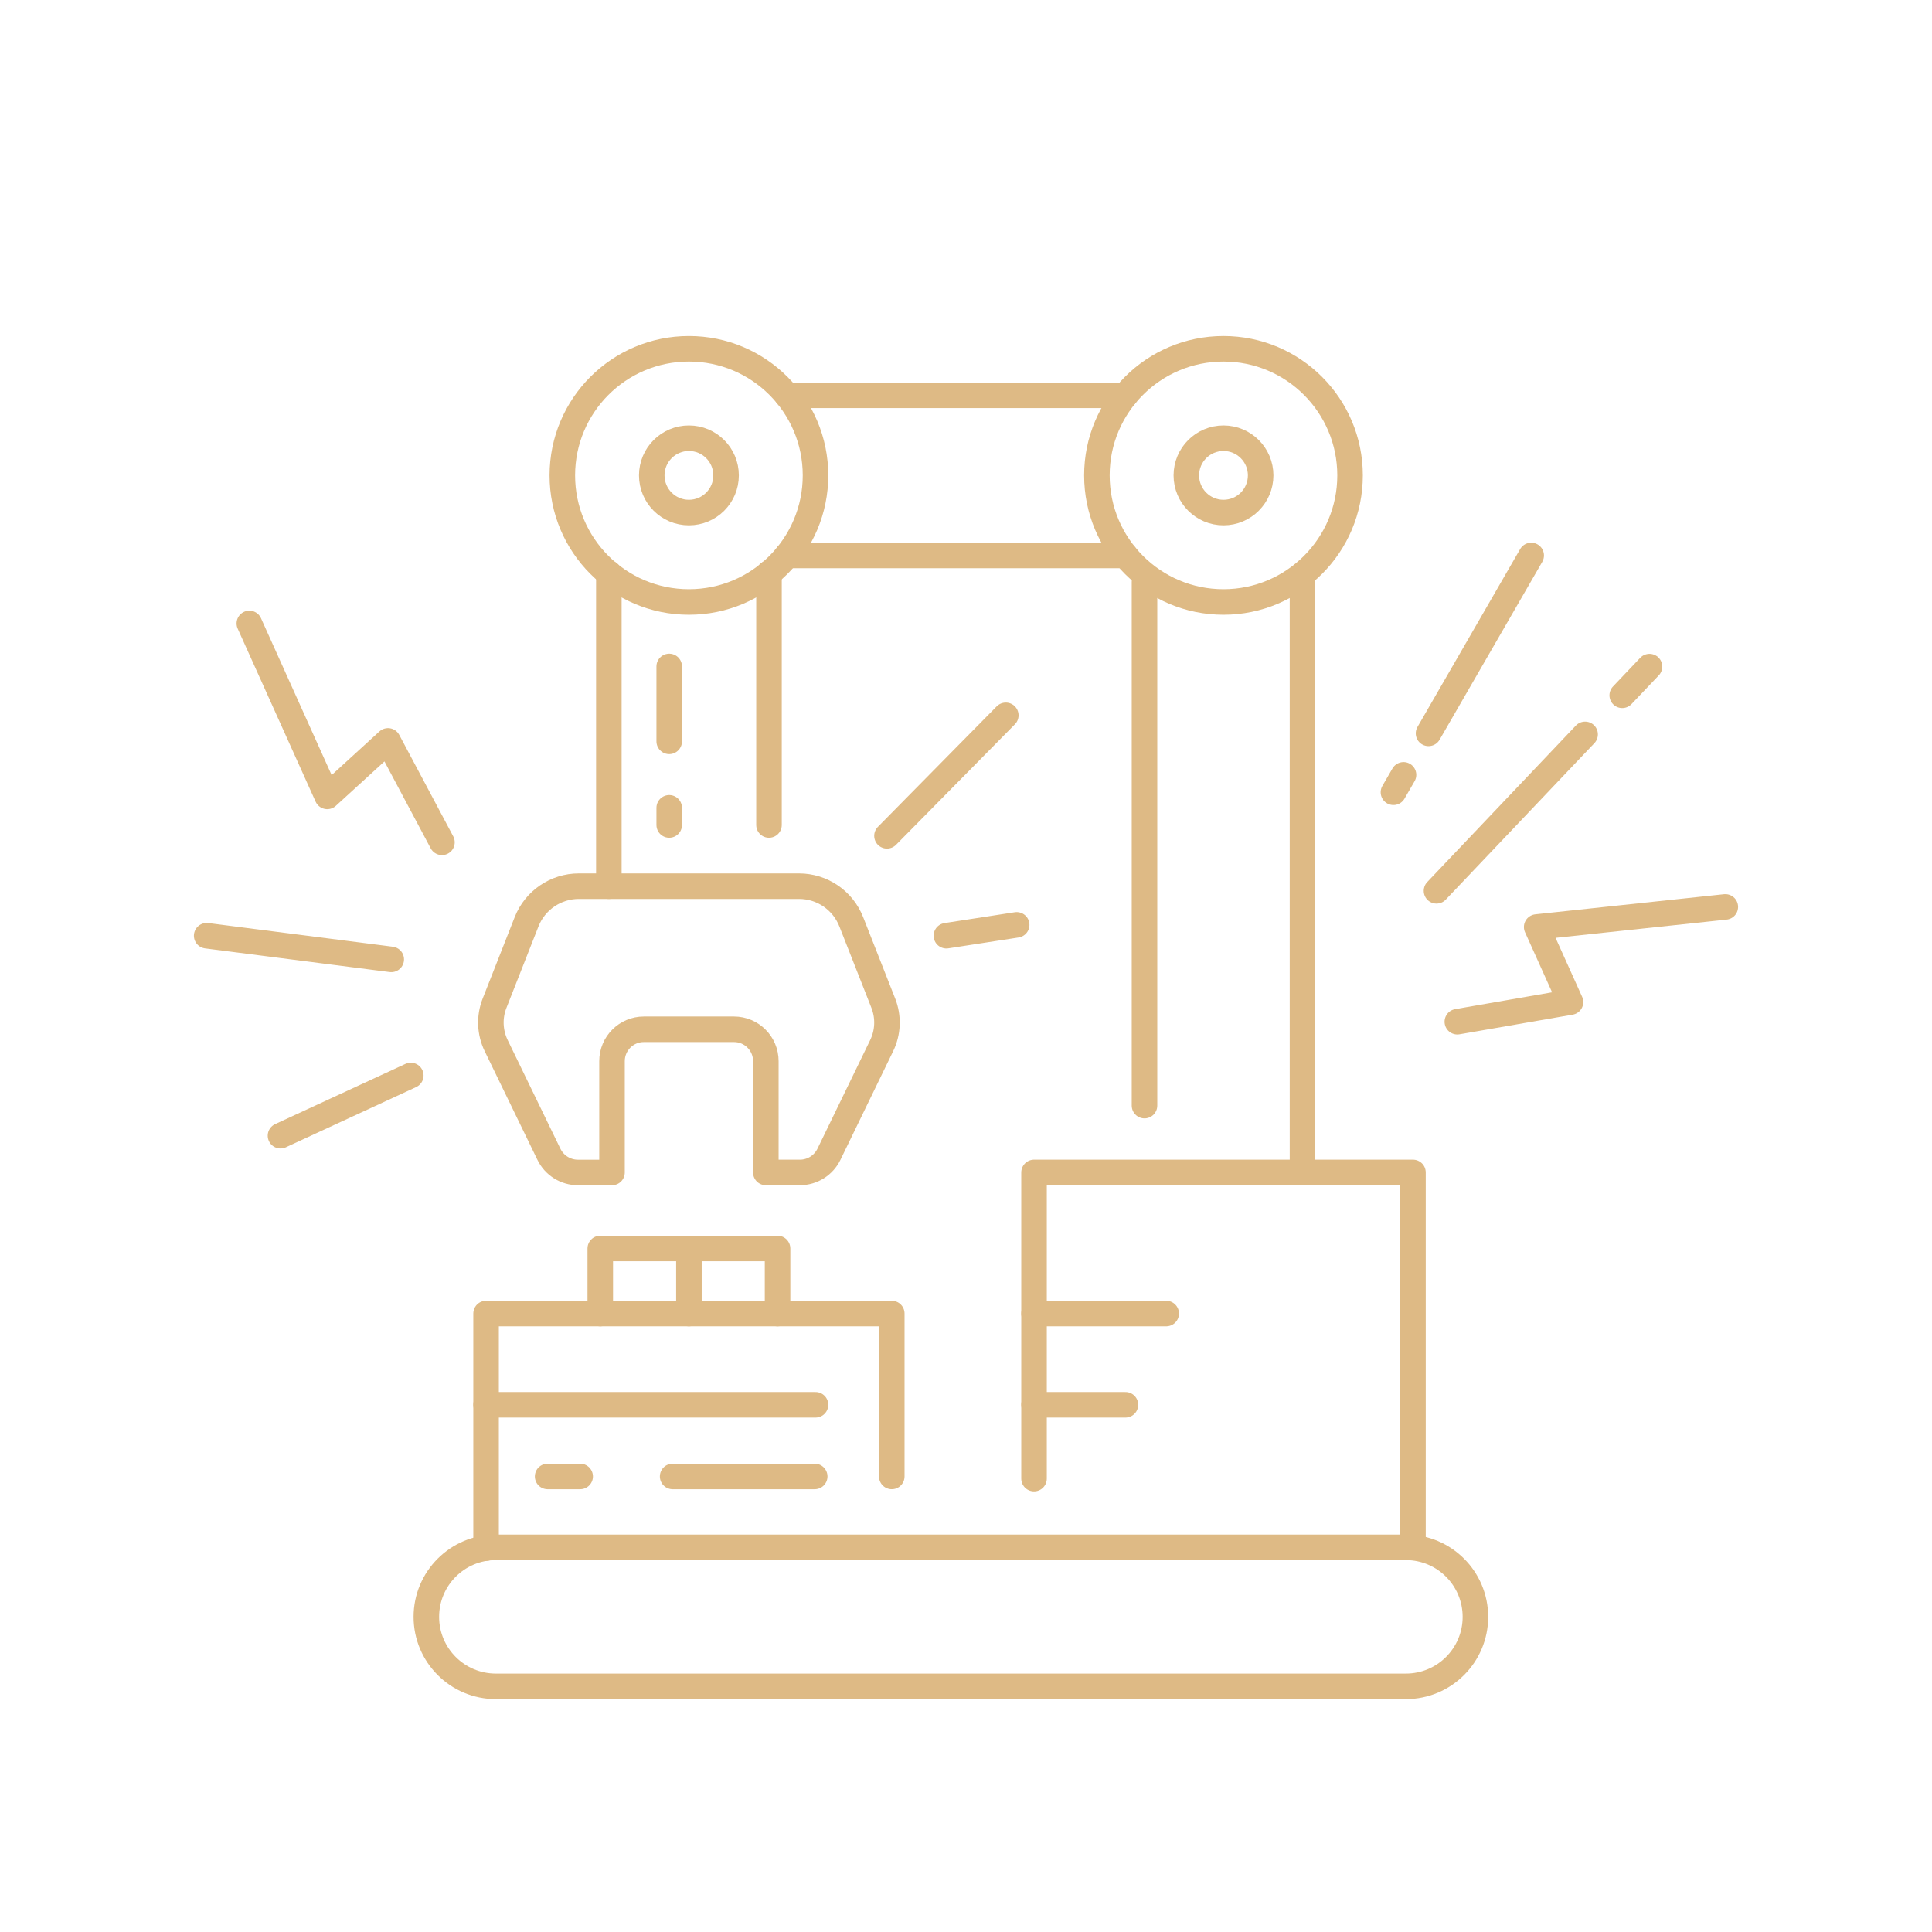 <?xml version="1.0" encoding="utf-8"?>
<!-- Generator: Adobe Illustrator 16.0.0, SVG Export Plug-In . SVG Version: 6.00 Build 0)  -->
<!DOCTYPE svg PUBLIC "-//W3C//DTD SVG 1.1//EN" "http://www.w3.org/Graphics/SVG/1.1/DTD/svg11.dtd">
<svg version="1.1" id="圖層_1" xmlns="http://www.w3.org/2000/svg" xmlns:xlink="http://www.w3.org/1999/xlink" x="0px" y="0px"
	 width="115px" height="115px" viewBox="-11.542 0 115 115" enable-background="new -11.542 0 115 115" xml:space="preserve">
<g>
	
		<circle fill="none" stroke="#DEBA85" stroke-width="1.52" stroke-linecap="round" stroke-linejoin="round" stroke-miterlimit="10" cx="29.465" cy="28.297" r="7.535"/>
	
		<circle fill="none" stroke="#DEBA85" stroke-width="1.52" stroke-linecap="round" stroke-linejoin="round" stroke-miterlimit="10" cx="29.465" cy="28.297" r="2.212"/>
	
		<circle fill="none" stroke="#DEBA85" stroke-width="1.52" stroke-linecap="round" stroke-linejoin="round" stroke-miterlimit="10" cx="61.284" cy="28.297" r="7.535"/>
	
		<circle fill="none" stroke="#DEBA85" stroke-width="1.52" stroke-linecap="round" stroke-linejoin="round" stroke-miterlimit="10" cx="61.285" cy="28.297" r="2.212"/>
	
		<line fill="none" stroke="#DEBA85" stroke-width="1.52" stroke-linecap="round" stroke-linejoin="round" stroke-miterlimit="10" x1="35.301" y1="23.53" x2="55.449" y2="23.53"/>
	
		<line fill="none" stroke="#DEBA85" stroke-width="1.52" stroke-linecap="round" stroke-linejoin="round" stroke-miterlimit="10" x1="35.301" y1="33.063" x2="55.448" y2="33.063"/>
	
		<line fill="none" stroke="#DEBA85" stroke-width="1.52" stroke-linecap="round" stroke-linejoin="round" stroke-miterlimit="10" x1="34.231" y1="34.112" x2="34.231" y2="49.106"/>
	
		<line fill="none" stroke="#DEBA85" stroke-width="1.52" stroke-linecap="round" stroke-linejoin="round" stroke-miterlimit="10" x1="24.699" y1="34.112" x2="24.699" y2="52.749"/>
	
		<path fill="none" stroke="#DEBA85" stroke-width="1.52" stroke-linecap="round" stroke-linejoin="round" stroke-miterlimit="10" d="
		M19.803,54.866l-1.908,4.851c-0.322,0.816-0.286,1.729,0.097,2.521l3.138,6.467c0.321,0.664,0.994,1.085,1.731,1.085h2.026v-6.627
		c0-1.046,0.848-1.896,1.894-1.896h2.684h2.684c1.046,0,1.894,0.85,1.894,1.896v6.626h2.026c0.737,0,1.41-0.421,1.732-1.085
		l3.138-6.466c0.383-0.791,0.418-1.704,0.097-2.521l-1.909-4.851c-0.503-1.277-1.736-2.117-3.108-2.117h-6.553h-6.553
		C21.54,52.749,20.306,53.588,19.803,54.866z"/>
	
		<polyline fill="none" stroke="#DEBA85" stroke-width="1.52" stroke-linecap="round" stroke-linejoin="round" stroke-miterlimit="10" points="
		17.391,92.149 17.391,78.188 41.54,78.188 41.54,87.884 	"/>
	
		<line fill="none" stroke="#DEBA85" stroke-width="1.52" stroke-linecap="round" stroke-linejoin="round" stroke-miterlimit="10" x1="28.292" y1="39.67" x2="28.292" y2="44.128"/>
	
		<line fill="none" stroke="#DEBA85" stroke-width="1.52" stroke-linecap="round" stroke-linejoin="round" stroke-miterlimit="10" x1="28.292" y1="48.085" x2="28.292" y2="49.106"/>
	
		<line fill="none" stroke="#DEBA85" stroke-width="1.52" stroke-linecap="round" stroke-linejoin="round" stroke-miterlimit="10" x1="17.391" y1="83.619" x2="37" y2="83.619"/>
	
		<line fill="none" stroke="#DEBA85" stroke-width="1.52" stroke-linecap="round" stroke-linejoin="round" stroke-miterlimit="10" x1="21.054" y1="87.884" x2="22.992" y2="87.884"/>
	
		<line fill="none" stroke="#DEBA85" stroke-width="1.52" stroke-linecap="round" stroke-linejoin="round" stroke-miterlimit="10" x1="28.496" y1="87.884" x2="36.953" y2="87.884"/>
	
		<polyline fill="none" stroke="#DEBA85" stroke-width="1.52" stroke-linecap="round" stroke-linejoin="round" stroke-miterlimit="10" points="
		24.188,78.188 24.188,74.315 34.741,74.315 34.741,78.188 	"/>
	
		<line fill="none" stroke="#DEBA85" stroke-width="1.52" stroke-linecap="round" stroke-linejoin="round" stroke-miterlimit="10" x1="29.465" y1="78.188" x2="29.465" y2="74.315"/>
	
		<line fill="none" stroke="#DEBA85" stroke-width="1.52" stroke-linecap="round" stroke-linejoin="round" stroke-miterlimit="10" x1="56.583" y1="34.632" x2="56.583" y2="65.81"/>
	
		<line fill="none" stroke="#DEBA85" stroke-width="1.52" stroke-linecap="round" stroke-linejoin="round" stroke-miterlimit="10" x1="65.987" y1="34.632" x2="65.987" y2="69.788"/>
	
		<polyline fill="none" stroke="#DEBA85" stroke-width="1.52" stroke-linecap="round" stroke-linejoin="round" stroke-miterlimit="10" points="
		50.007,88.013 50.007,69.788 72.563,69.788 72.563,92.104 	"/>
	
		<path fill="none" stroke="#DEBA85" stroke-width="1.52" stroke-linecap="round" stroke-linejoin="round" stroke-miterlimit="10" d="
		M72.144,100.377H17.972c-2.285,0-4.136-1.853-4.136-4.135l0,0c0-2.285,1.852-4.138,4.136-4.138h54.171
		c2.285,0,4.137,1.853,4.137,4.138l0,0C76.28,98.524,74.429,100.377,72.144,100.377z"/>
	
		<line fill="none" stroke="#DEBA85" stroke-width="1.52" stroke-linecap="round" stroke-linejoin="round" stroke-miterlimit="10" x1="50.007" y1="83.619" x2="55.448" y2="83.619"/>
	
		<line fill="none" stroke="#DEBA85" stroke-width="1.52" stroke-linecap="round" stroke-linejoin="round" stroke-miterlimit="10" x1="50.007" y1="78.188" x2="57.875" y2="78.188"/>
	
		<polyline fill="none" stroke="#DEBA85" stroke-width="1.52" stroke-linecap="round" stroke-linejoin="round" stroke-miterlimit="10" points="
		91.155,53.983 79.927,55.18 81.94,59.647 75.204,60.816 	"/>
	
		<polyline fill="none" stroke="#DEBA85" stroke-width="1.52" stroke-linecap="round" stroke-linejoin="round" stroke-miterlimit="10" points="
		3.3,37.109 7.937,47.405 11.553,44.101 14.765,50.138 	"/>
	
		<line fill="none" stroke="#DEBA85" stroke-width="1.52" stroke-linecap="round" stroke-linejoin="round" stroke-miterlimit="10" x1="11.747" y1="57.107" x2="0.76" y2="55.698"/>
	
		<line fill="none" stroke="#DEBA85" stroke-width="1.52" stroke-linecap="round" stroke-linejoin="round" stroke-miterlimit="10" x1="12.91" y1="64.017" x2="5.154" y2="67.601"/>
	
		<line fill="none" stroke="#DEBA85" stroke-width="1.52" stroke-linecap="round" stroke-linejoin="round" stroke-miterlimit="10" x1="41.254" y1="49.752" x2="48.327" y2="42.579"/>
	
		<line fill="none" stroke="#DEBA85" stroke-width="1.52" stroke-linecap="round" stroke-linejoin="round" stroke-miterlimit="10" x1="44.791" y1="55.698" x2="48.974" y2="55.052"/>
	
		<line fill="none" stroke="#DEBA85" stroke-width="1.52" stroke-linecap="round" stroke-linejoin="round" stroke-miterlimit="10" x1="71.401" y1="47.159" x2="72.001" y2="46.122"/>
	
		<line fill="none" stroke="#DEBA85" stroke-width="1.52" stroke-linecap="round" stroke-linejoin="round" stroke-miterlimit="10" x1="73.489" y1="43.652" x2="79.601" y2="33.063"/>
	
		<line fill="none" stroke="#DEBA85" stroke-width="1.52" stroke-linecap="round" stroke-linejoin="round" stroke-miterlimit="10" x1="85.019" y1="41.387" x2="86.642" y2="39.679"/>
	
		<line fill="none" stroke="#DEBA85" stroke-width="1.52" stroke-linecap="round" stroke-linejoin="round" stroke-miterlimit="10" x1="73.964" y1="53.026" x2="82.81" y2="43.713"/>
</g>
</svg>
